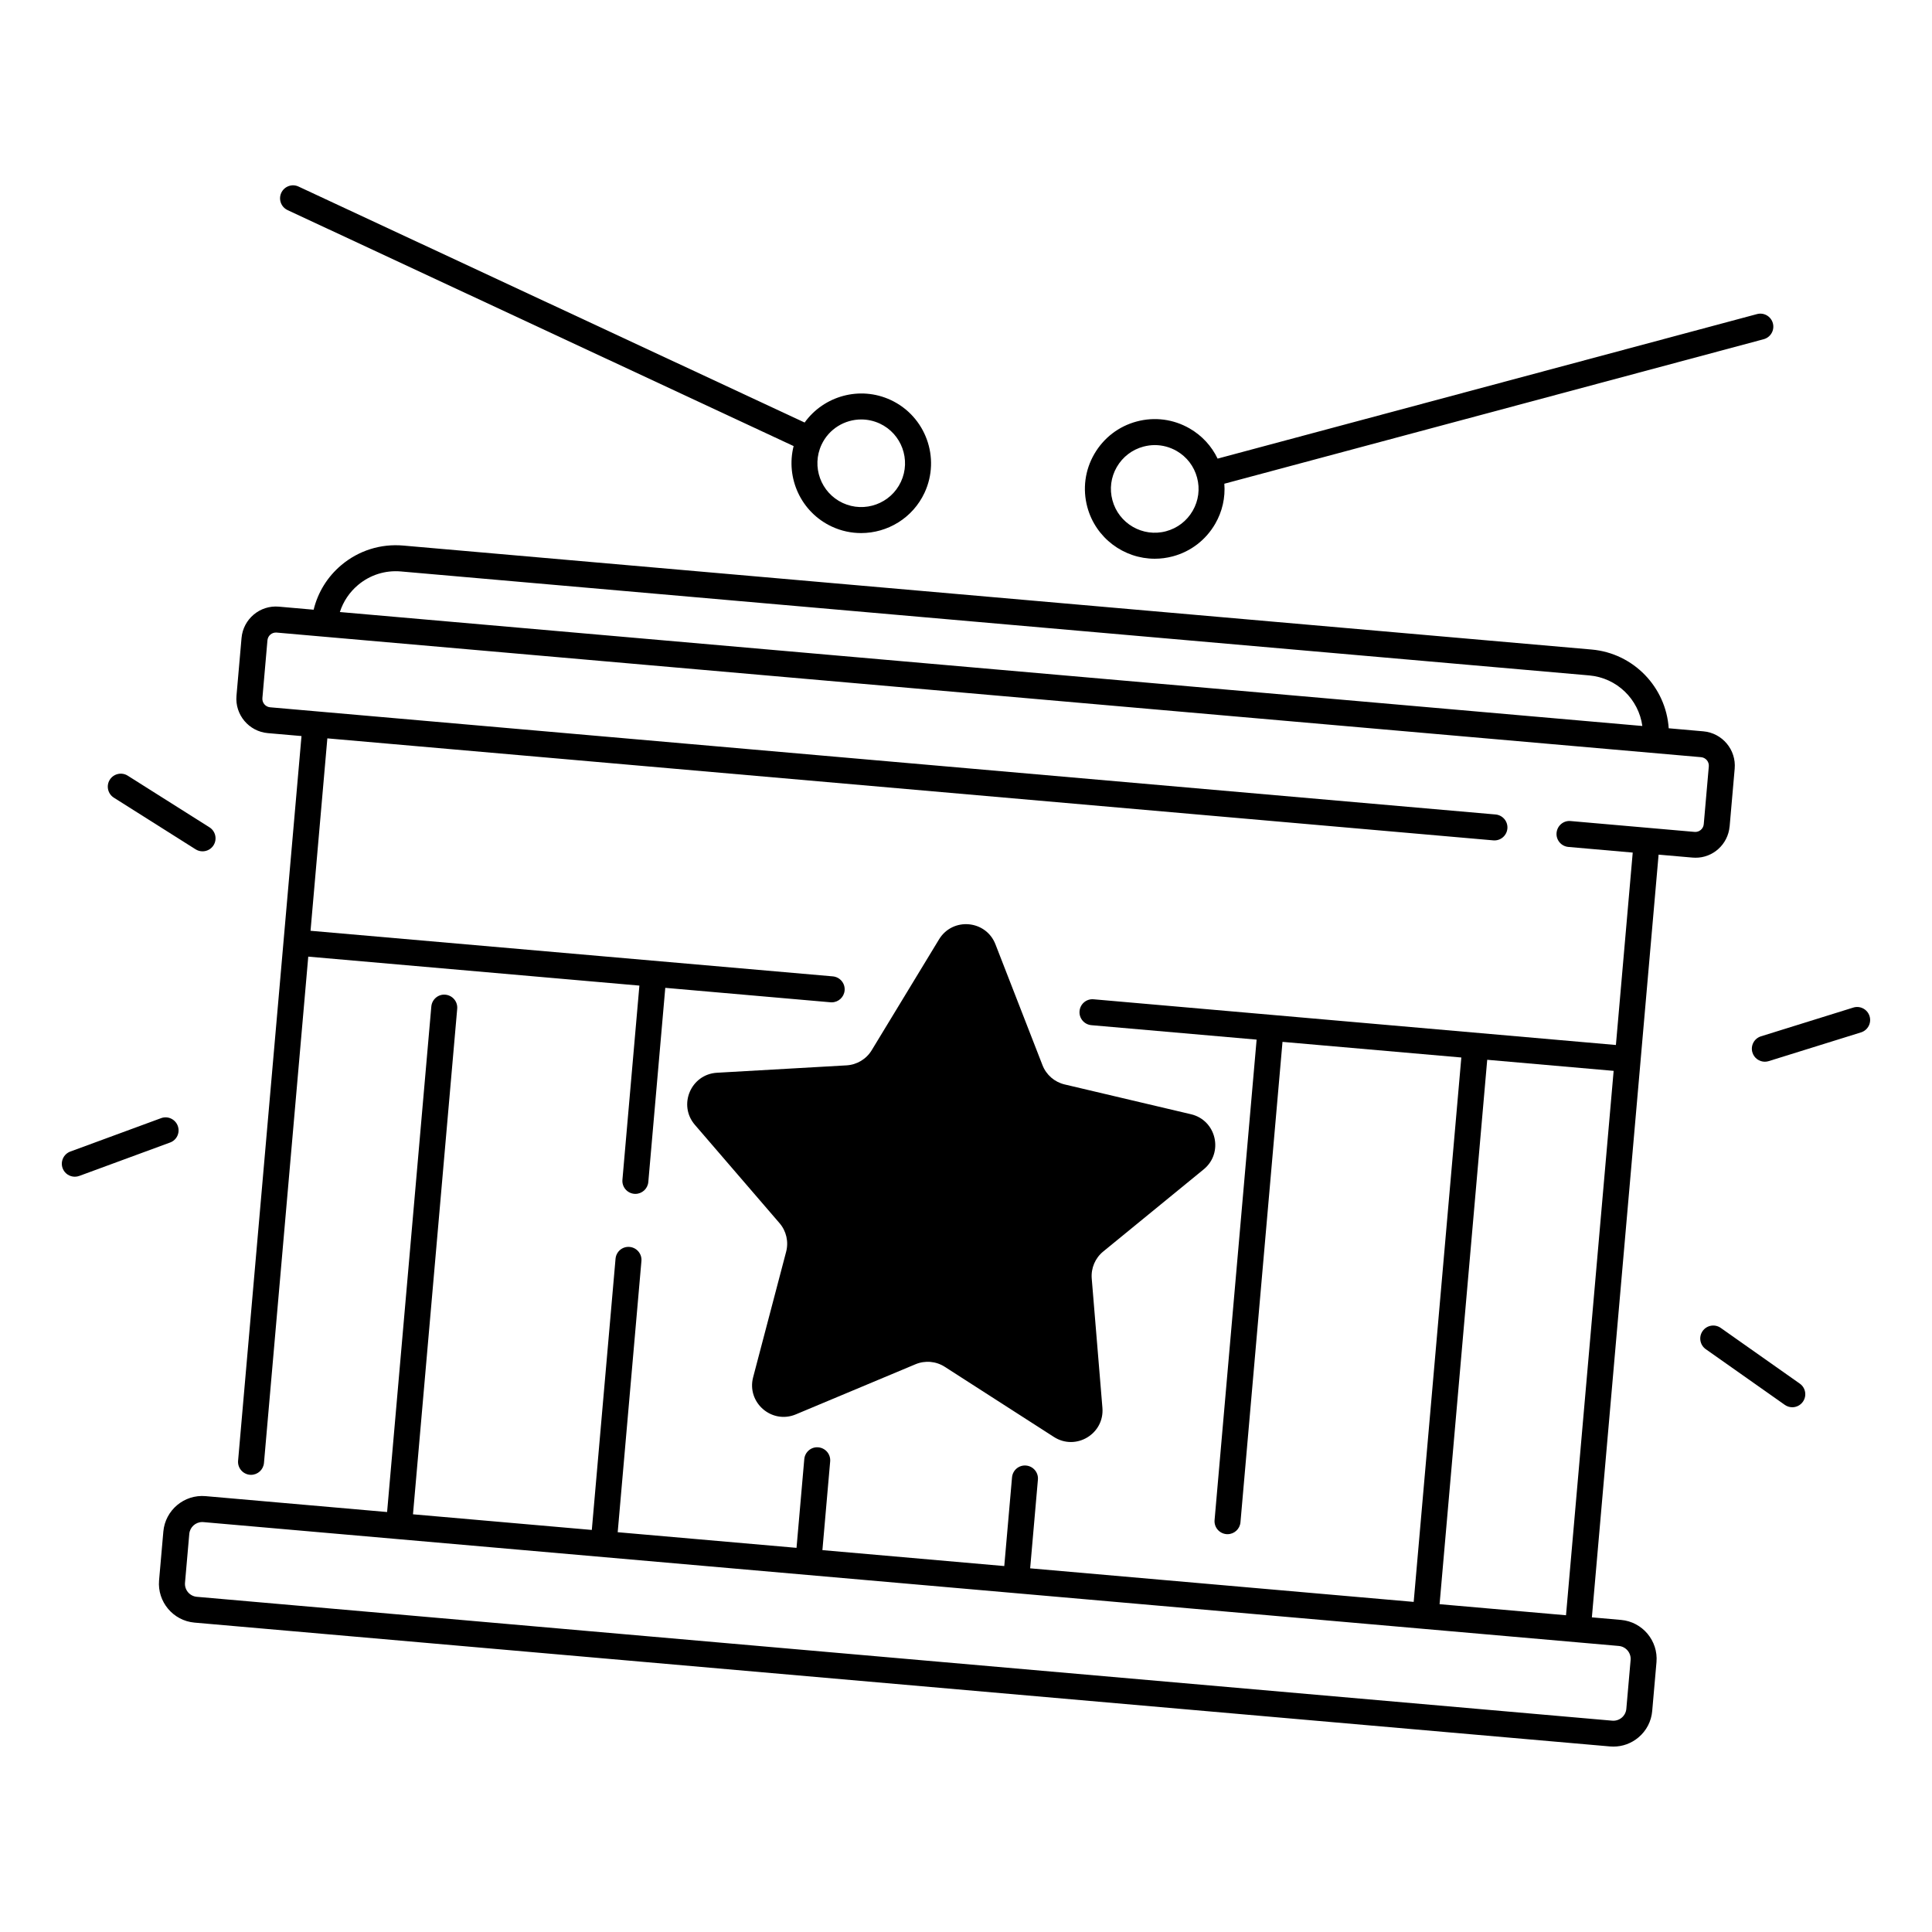<?xml version="1.0" encoding="UTF-8"?>
<!-- Uploaded to: ICON Repo, www.svgrepo.com, Generator: ICON Repo Mixer Tools -->
<svg fill="#000000" width="800px" height="800px" version="1.1" viewBox="144 144 512 512" xmlns="http://www.w3.org/2000/svg">
 <g>
  <path d="m436.37 475.66 26.617-21.766c5.363-4.387 3.375-13.027-3.375-14.613l-33.465-7.891c-2.676-0.629-4.879-2.539-5.875-5.106l-12.469-32.039c-2.519-6.465-11.344-7.231-14.945-1.309l-17.852 29.391c-1.426 2.352-3.926 3.848-6.672 4.004l-34.32 1.957c-6.918 0.395-10.383 8.551-5.863 13.805l22.434 26.055c1.801 2.086 2.449 4.922 1.75 7.586l-8.746 33.25c-1.762 6.699 4.93 12.516 11.316 9.84l31.715-13.285c2.539-1.062 5.441-0.809 7.754 0.68l28.918 18.586c5.836 3.75 13.43-0.816 12.859-7.723l-2.832-34.262c-0.215-2.742 0.914-5.422 3.051-7.16z"/>
  <path d="m602.37 363.02 1.34-15.312c0.441-5.019-3.285-9.457-8.305-9.898l-9.18-0.809c-0.719-10.855-9.277-19.898-20.449-20.871l-314.91-27.551c-5.973-0.523-11.797 1.309-16.395 5.164-3.699 3.109-6.231 7.231-7.352 11.836l-9.211-0.809c-5.019-0.453-9.457 3.285-9.898 8.305l-1.34 15.312c-0.441 5.019 3.285 9.457 8.305 9.898l8.926 0.777-16.805 192.04c-0.168 1.891 1.238 3.562 3.129 3.731 0.098 0.012 0.207 0.012 0.305 0.012 1.762 0 3.266-1.348 3.426-3.148l11.738-134.18 87.754 7.676-4.496 51.453c-0.168 1.891 1.238 3.562 3.129 3.731 0.098 0.012 0.207 0.012 0.305 0.012 1.762 0 3.266-1.348 3.426-3.148l4.496-51.453 43.797 3.828c0.098 0.012 0.207 0.012 0.305 0.012 1.762 0 3.266-1.348 3.426-3.148 0.168-1.898-1.238-3.562-3.129-3.731l-138.41-12.082 4.457-50.992 308.99 27.031c1.898 0.168 3.562-1.238 3.731-3.129 0.168-1.891-1.238-3.562-3.129-3.731l-324.76-28.406c-1.23-0.109-2.156-1.199-2.047-2.441l1.34-15.312c0.109-1.238 1.199-2.156 2.441-2.047l12.348 1.082 365.14 31.941c1.23 0.109 2.156 1.199 2.047 2.441l-1.34 15.312c-0.109 1.238-1.199 2.156-2.441 2.047l-32.836-2.875c-1.91-0.188-3.562 1.238-3.731 3.129-0.168 1.891 1.238 3.562 3.129 3.731l17.055 1.496-4.457 50.992-138.41-12.113c-1.91-0.176-3.562 1.238-3.731 3.129-0.168 1.898 1.238 3.562 3.129 3.731l43.797 3.828-11.141 127.32c-0.168 1.898 1.238 3.562 3.129 3.731 0.098 0.012 0.207 0.012 0.305 0.012 1.762 0 3.266-1.348 3.426-3.148l11.141-127.32 47.391 4.144-12.625 144.27-101.64-8.895 2.055-23.508c0.168-1.891-1.238-3.562-3.129-3.731-1.91-0.176-3.562 1.238-3.731 3.129l-2.055 23.508-48.195-4.223 2.055-23.508c0.168-1.891-1.238-3.562-3.129-3.731-1.898-0.188-3.562 1.238-3.731 3.129l-2.055 23.508-47.391-4.144 6.289-71.871c0.168-1.891-1.238-3.562-3.129-3.731-1.91-0.176-3.562 1.238-3.731 3.129l-6.289 71.871-47.391-4.144 11.719-133.97c0.168-1.898-1.238-3.562-3.129-3.731-1.898-0.188-3.562 1.238-3.731 3.129l-11.719 133.97-48.098-4.211c-5.688-0.5-10.695 3.719-11.199 9.387l-1.133 12.93c-0.492 5.676 3.719 10.695 9.387 11.199l375.11 32.816c0.305 0.031 0.609 0.039 0.926 0.039 2.422 0 4.742-0.848 6.621-2.422 2.117-1.77 3.414-4.262 3.652-7.016l1.133-12.93c0.492-5.676-3.719-10.695-9.387-11.199l-7.734-0.68 12.922-147.69v-0.012-0.012l4.762-54.414 8.926 0.777c0.266 0.02 0.543 0.039 0.809 0.039 4.66 0.055 8.656-3.539 9.078-8.281zm-368.3-56.824c0.887-2.773 2.539-5.254 4.82-7.172 3.188-2.676 7.223-3.945 11.367-3.582l314.91 27.551c7.371 0.648 13.105 6.356 14.07 13.402zm338.93 274c1.891 0.168 3.297 1.84 3.129 3.731l-1.133 12.93c-0.078 0.914-0.512 1.75-1.219 2.344-0.707 0.59-1.594 0.867-2.508 0.797l-375.11-32.828c-1.891-0.168-3.297-1.84-3.129-3.731l1.133-12.93c0.156-1.789 1.664-3.148 3.426-3.148 0.098 0 0.195 0 0.305 0.012l51.531 4.508h0.012l312.41 27.336zm-13.992-8.137-33.504-2.934 12.625-144.27 33.504 2.934z"/>
  <path d="m220.21 199.68 134.11 62.535c-2.144 8.441 1.93 17.504 10.098 21.324 2.519 1.18 5.176 1.73 7.793 1.73 6.965 0 13.656-3.957 16.797-10.676 4.309-9.238 0.297-20.27-8.945-24.582-8.176-3.816-17.742-1.102-22.828 5.965l-134.12-62.535c-1.723-0.809-3.769-0.059-4.574 1.664-0.797 1.719-0.059 3.766 1.672 4.574zm141.5 62.18c1.969-4.223 6.168-6.699 10.539-6.699 1.645 0 3.305 0.355 4.891 1.082 5.805 2.707 8.324 9.625 5.617 15.43-2.707 5.805-9.625 8.324-15.43 5.617-5.805-2.707-8.324-9.625-5.617-15.43z"/>
  <path d="m450.02 292.07c1.586 0 3.188-0.207 4.781-0.629 4.773-1.277 8.758-4.34 11.238-8.621 1.891-3.266 2.707-6.945 2.422-10.629l142.93-38.297c1.84-0.492 2.934-2.383 2.441-4.223-0.492-1.84-2.383-2.934-4.223-2.43l-142.93 38.297c-1.594-3.324-4.144-6.102-7.41-7.988-4.281-2.469-9.258-3.129-14.031-1.852-4.773 1.277-8.758 4.34-11.238 8.621-2.481 4.281-3.129 9.27-1.852 14.043 2.219 8.246 9.707 13.707 17.871 13.707zm-10.055-24.305c1.555-2.688 4.055-4.606 7.055-5.41 1.004-0.266 2.016-0.402 3.019-0.402 2.008 0 3.996 0.531 5.785 1.555 2.688 1.555 4.606 4.055 5.41 7.055 0.809 2.992 0.395 6.121-1.16 8.809s-4.055 4.606-7.047 5.41c-6.18 1.664-12.566-2.027-14.219-8.207-0.812-2.996-0.398-6.125 1.156-8.809z"/>
  <path d="m639.45 413.28c-0.57-1.82-2.5-2.824-4.309-2.262l-24.461 7.617c-1.82 0.57-2.832 2.5-2.262 4.309 0.461 1.477 1.82 2.422 3.285 2.422 0.336 0 0.688-0.051 1.023-0.156l24.461-7.617c1.82-0.57 2.832-2.5 2.262-4.312z"/>
  <path d="m620.96 510.67-20.949-14.762c-1.555-1.094-3.699-0.727-4.801 0.836-1.094 1.555-0.719 3.699 0.836 4.801l20.949 14.762c0.602 0.422 1.301 0.629 1.977 0.629 1.082 0 2.144-0.512 2.812-1.457 1.105-1.57 0.73-3.715-0.824-4.809z"/>
  <path d="m191.11 442.37c-0.66-1.781-2.637-2.707-4.418-2.047l-24.051 8.848c-1.781 0.66-2.695 2.637-2.047 4.418 0.512 1.398 1.832 2.254 3.238 2.254 0.395 0 0.797-0.07 1.191-0.215l24.051-8.848c1.781-0.645 2.695-2.621 2.035-4.41z"/>
  <path d="m174.17 355.39 21.668 13.688c0.57 0.363 1.211 0.531 1.84 0.531 1.141 0 2.262-0.57 2.914-1.605 1.012-1.605 0.531-3.738-1.074-4.754l-21.668-13.688c-1.605-1.012-3.738-0.531-4.754 1.074-1.012 1.613-0.527 3.738 1.074 4.754z"/>
 </g>
</svg>